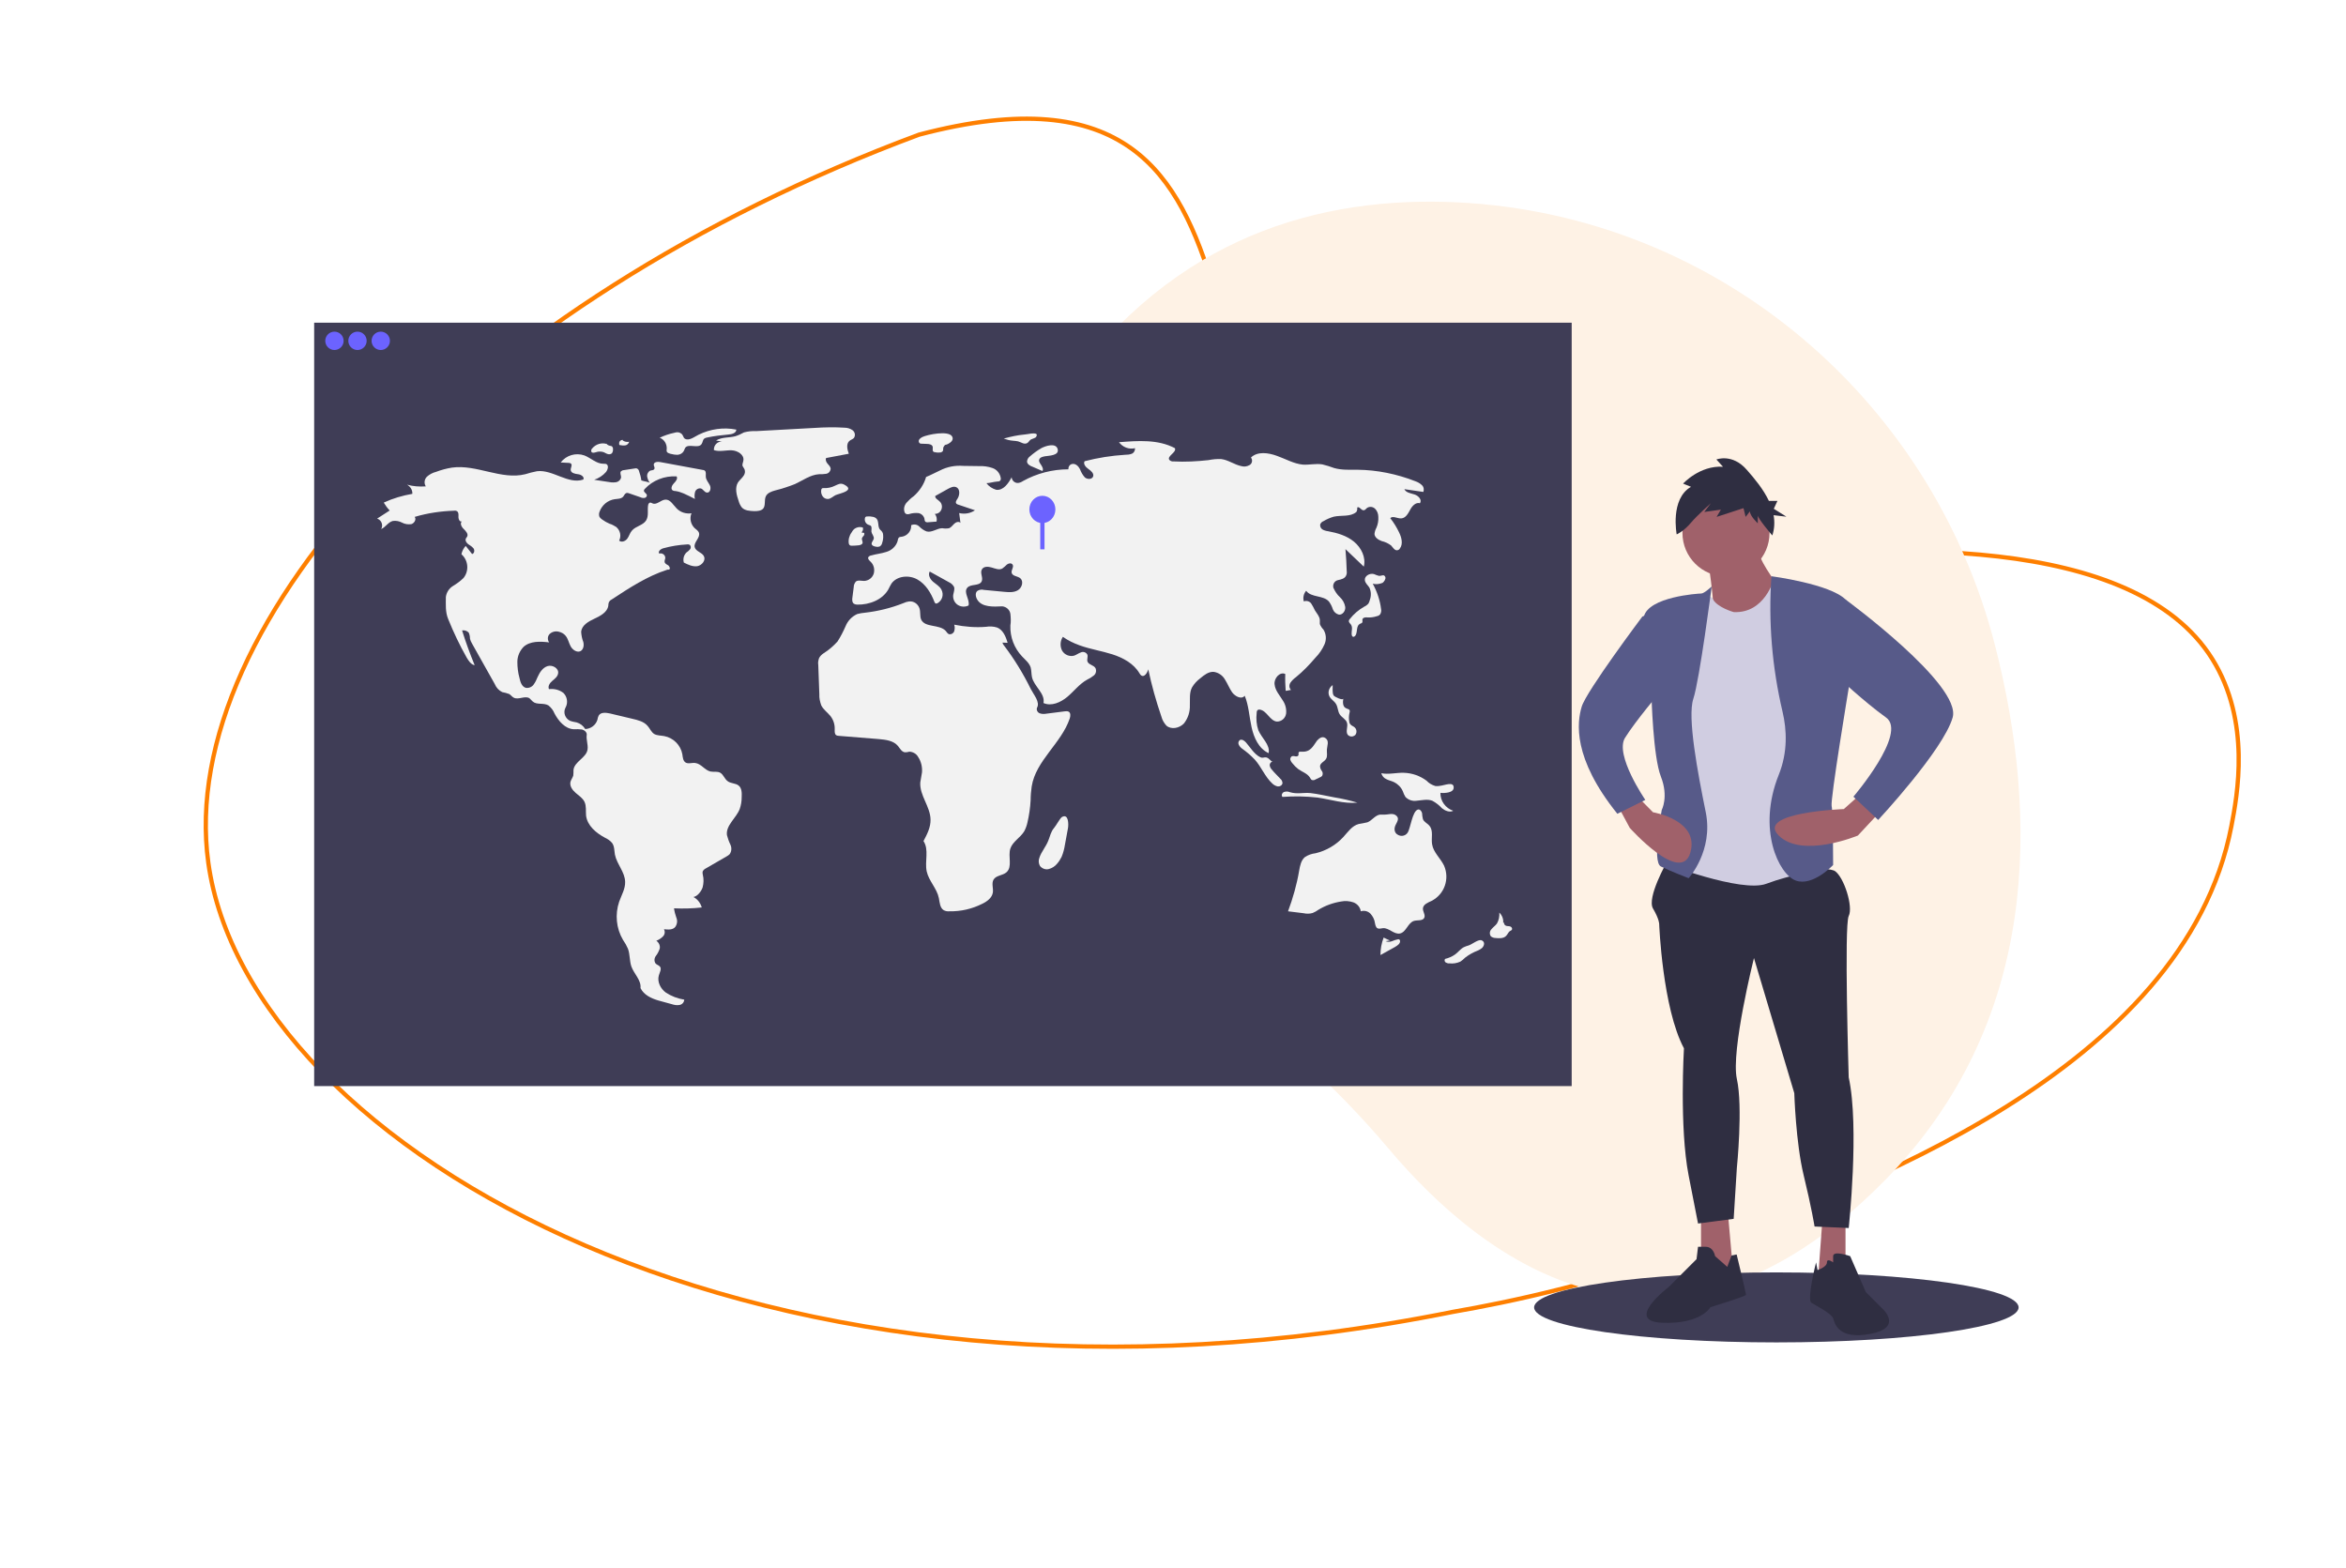 <?xml version="1.0" encoding="UTF-8"?> <!-- Generator: Adobe Illustrator 21.1.0, SVG Export Plug-In . SVG Version: 6.00 Build 0) --> <svg xmlns="http://www.w3.org/2000/svg" xmlns:xlink="http://www.w3.org/1999/xlink" x="0px" y="0px" viewBox="0 0 1099.2 734.9" style="enable-background:new 0 0 1099.2 734.9;" xml:space="preserve"> <style type="text/css"> .st0{fill:none;stroke:#FE7F00;stroke-width:2;stroke-miterlimit:10;} .st1{fill:#FEF2E5;} .st2{fill:#3F3D56;} .st3{fill:#6C63FF;} .st4{fill:#F2F2F2;} .st5{fill:#A0616A;} .st6{fill:#2F2E41;} .st7{fill:#D0CDE1;} .st8{fill:#575A89;} .st9{fill:#6C63FF;stroke:#6C63FF;stroke-width:2;stroke-miterlimit:10;} </style> <g id="Слой_2"> <path class="st0" d="M430.6,63.1c-210.5,78.2-348.5,228.6-333,341.1C115.9,536.9,356.3,680,680.7,614.7 c26.6-4.6,67.3-13.2,114.8-30.4c72.6-26.2,227.9-82.4,250-197.2c2.7-14.1,9.4-49-9-78.4c-36.4-58.2-152.6-55.1-235.4-43.7 c-55.9,7.7-77,32.4-146.4,10.8C531.1,237.3,624.1,12.1,430.6,63.1z"></path> </g> <g id="b0a37f3a-1907-4368-876c-1460423e9ec9"> <title>google_analytics</title> <path class="st1" d="M934.9,303C904.6,183.9,800,98,677.2,94.6c-64.9-1.8-133.2,19.7-183,95.1c-88.9,134.7,5.5,227.8,71.3,272 c31.8,21.4,60.4,47.2,85.1,76.5c44.4,52.7,129.9,118.3,231.8,15.6C956.2,479.3,955.1,382.3,934.9,303z"></path> <ellipse class="st2" cx="832.3" cy="612.6" rx="113.5" ry="16.4"></ellipse> <rect x="147.2" y="151.2" class="st2" width="589.2" height="357.7"></rect> <circle class="st3" cx="156.7" cy="159.7" r="4.3"></circle> <circle class="st3" cx="167.5" cy="159.7" r="4.3"></circle> <circle class="st3" cx="178.4" cy="159.7" r="4.3"></circle> <path class="st4" d="M300.5,225.1c-0.2-1.5-0.6-3-1.1-4.4c-0.1-0.5-0.5-1-1-1.2c-0.3-0.1-0.7-0.1-1,0l-5.2,0.8 c-0.4,0-0.8,0.2-1.2,0.5c-0.7,0.7,0,1.8,0,2.8c-0.1,1.1-1,2-2.1,2.3c-1.1,0.2-2.2,0.2-3.3,0l-7.2-1.1c2.1-0.7,4-1.9,5.5-3.6 c0.9-1.1,1.5-3.2,0.1-3.8c-0.4-0.1-0.8-0.1-1.3-0.1c-3.3,0-5.8-2.7-8.9-3.9c-4-1.4-8.5-0.1-11.1,3.3l3.8,0.2c0.4,0,0.7,0.1,1,0.3 c0.8,0.7-0.2,2-0.1,3.1c0.2,1.4,2,1.7,3.4,1.9c1.4,0.1,3.2,1.3,2.5,2.5c-7.1,2.4-14.3-4.8-21.7-3.9c-1.9,0.4-3.7,0.8-5.5,1.4 c-11.2,2.8-22.8-4.7-34.3-3.1c-2.6,0.4-5.1,1.1-7.5,2c-1.6,0.4-3.1,1.2-4.3,2.3c-1.2,1.2-1.4,3.1-0.5,4.5c-3,0.2-5.9,0-8.8-0.8 c1.6,0.9,2.6,2.5,2.5,4.3c-4.6,0.8-9.1,2.1-13.4,4.1c0.8,1.3,1.7,2.6,2.8,3.7l-5.9,3.8c1.8,0.6,2.7,2.5,2.2,4.2 c-0.1,0.2-0.2,0.5-0.3,0.7c2.1-0.9,3.3-3.3,5.5-3.8c1.5-0.2,3,0.1,4.3,0.8c1.3,0.7,2.8,0.9,4.3,0.7c1.4-0.4,2.5-2.2,1.6-3.4 c6-1.8,12.3-2.7,18.5-2.9c0.5-0.1,1,0,1.4,0.3c0.8,0.6,0.6,1.8,0.6,2.8s0.7,2.3,1.6,1.9c-1,0.9-0.2,2.6,0.9,3.6 c1,1,2.2,2.3,1.6,3.5c-0.2,0.3-0.4,0.6-0.6,0.9c-0.5,1,0.3,2.1,1.1,2.7c0.9,0.5,1.8,1.2,2.5,2c0.6,0.9,0.3,2.4-0.7,2.6l-3-3.8 c-1,1.1-1.7,2.4-2,3.9c3.2,2.8,3.7,7.7,1,11.1c-1.5,1.5-3.2,2.7-5,3.8c-1.8,1.1-3,3-3.3,5.1c0,3.6-0.3,7,1.1,10.4 c2.5,6.2,5.4,12.3,8.7,18.1c0.9,1.5,2,3.2,3.7,3.5c-2.2-5.4-4.2-10.8-5.9-16.3c1.2-0.2,2.3,0.2,3.1,1c0.4,0.9,0.6,1.8,0.6,2.8 c0.2,0.9,0.6,1.8,1.1,2.6l10.5,18.7c0.7,1.7,1.9,3,3.5,3.8c1.1,0.2,2.2,0.5,3.3,0.9c0.8,0.5,1.3,1.3,2.1,1.7 c2.2,1.2,5.3-1.1,7.4,0.3c0.5,0.5,1,1,1.5,1.5c1.9,1.7,5,0.5,7.3,1.8c1.3,1,2.3,2.3,2.9,3.8c1.9,3.6,5,7.2,9,7.4 c1.3-0.1,2.6,0,3.8,0.1c1.3,0.3,2.5,1.4,2.3,2.6c-0.3,2.2,0.7,4.5,0.4,6.7c-0.5,4-6.2,5.7-6.6,9.7c0,0.9,0,1.8-0.1,2.6 c-0.3,1-1,1.9-1.3,2.9c-0.5,2,0.9,3.9,2.4,5.2c1.5,1.3,3.4,2.5,4.2,4.3c0.9,2,0.5,4.2,0.7,6.4c0.6,4.7,4.7,8.1,8.8,10.3 c1.3,0.6,2.5,1.4,3.4,2.5c1.1,1.5,1,3.6,1.3,5.4c0.9,4.5,4.7,8.2,4.8,12.8c0.1,3.3-1.7,6.2-2.8,9.3c-2,5.9-1.4,12.5,1.8,17.9 c0.9,1.3,1.7,2.7,2.3,4.1c1,2.6,0.7,5.6,1.6,8.3c1.2,3.5,4.7,6.4,4.3,10.2c1.6,3.2,5,4.8,8.4,5.8l6.2,1.7c1.2,0.4,2.4,0.6,3.6,0.4 c1.3-0.2,2.2-1.2,2.3-2.5c-3.1-0.5-6-1.6-8.6-3.3c-2.5-1.8-4.2-5.1-3.3-8.1c0.4-1.4,1.4-3,0.5-4.1c-0.5-0.6-1.4-0.8-2-1.4 c-0.8-1.1-0.7-2.5,0.1-3.6c0.8-1,1.4-2.2,1.8-3.4c0.3-1.4-0.4-2.9-1.6-3.7c1.1-0.4,2.2-1.1,3.1-2c0.9-0.9,1.1-2.2,0.5-3.4 c1.9,0.2,4.1,0.4,5.3-1.1c0.9-1.3,1.1-2.9,0.5-4.3c-0.5-1.4-0.9-2.9-1.1-4.4c4.3,0.2,8.7,0.1,13-0.4c-0.6-2.1-2-3.9-3.9-4.9 c1.9-0.3,3.7-2.7,4.3-4.5c0.5-1.9,0.6-3.9,0.1-5.9c-0.1-0.5-0.2-1-0.1-1.5c0.3-0.7,0.9-1.2,1.5-1.5l9.7-5.6 c0.6-0.3,1.1-0.7,1.5-1.1c0.9-1.3,1-3,0.3-4.5c-0.7-1.4-1.2-2.9-1.6-4.4c-0.6-4.6,4.4-8,6-12.3c0.6-1.7,0.9-3.6,0.9-5.4 c0.1-2,0.1-4.3-1.4-5.5c-1.4-1.2-3.7-0.9-5.2-2.1c-1.4-1-1.9-3-3.4-3.9c-1.4-0.8-3.1-0.3-4.6-0.6c-2.7-0.6-4.4-3.7-7.2-4 c-1.6-0.2-3.3,0.6-4.6-0.3c-1.1-0.8-1.2-2.4-1.4-3.8c-0.8-4.3-4.2-7.7-8.5-8.5c-1.6-0.3-3.3-0.2-4.7-1c-1.4-0.9-2-2.6-3.1-3.8 c-1.7-2-4.5-2.7-7.1-3.3l-10.5-2.5c-1.9-0.4-4.3-0.7-5.3,1c-0.3,0.6-0.5,1.3-0.6,2c-0.8,2.5-3.1,4.2-5.7,4.3 c-0.9-1.5-2.3-2.6-4-3.1c-1.1-0.2-2.2-0.4-3.2-0.8c-2.2-1.1-3.2-3.8-2.1-6c0-0.1,0.1-0.2,0.1-0.2c1.2-2.2,0.8-5-1-6.8 c-1.9-1.5-4.4-2.1-6.8-1.8c-0.6-1.4,0.4-2.9,1.6-3.9s2.5-2,2.7-3.5c0.4-2.3-2.6-4.1-4.9-3.4c-2.3,0.7-3.7,2.9-4.7,5.1 c-0.5,1.3-1.1,2.5-1.9,3.6c-0.8,1.1-2.2,1.7-3.6,1.5c-1.9-0.5-2.6-2.7-3-4.6c-0.7-2.5-1-5.1-1-7.6c0-2.6,1.1-5.1,2.9-7 c3.1-2.8,7.8-2.6,12-2.1c-0.9-1.2-0.8-3,0.3-4c1.1-1,2.7-1.4,4.2-1c1.3,0.3,2.4,0.9,3.2,1.9c1.2,1.4,1.5,3.4,2.4,5s2.9,3,4.6,2.2 c1.4-0.8,1.7-2.7,1.3-4.3c-0.6-1.5-0.9-3.1-1-4.7c0.2-3.1,3.4-4.9,6.2-6.2c2.8-1.3,6-3,6.5-6c0-0.6,0.1-1.2,0.3-1.8 c0.3-0.5,0.7-0.9,1.3-1.2c8.2-5.4,16.6-10.9,25.9-13.9c0.5-0.2,0.5,0,1-0.1c0.7-0.4,0.2-1.5-0.4-2c-0.7-0.4-1.6-0.8-1.7-1.6 c-0.1-0.6,0.2-1.1,0.3-1.7c0.1-1.2-0.8-2.2-2-2.3c-0.3,0-0.6,0-0.8,0.1c-0.8-1,0.7-2.2,1.9-2.5c3.6-1,7.3-1.6,11.1-1.8 c0.4-0.1,0.9,0,1.3,0.2c0.6,0.6,0.6,1.5,0.1,2.1c-0.5,0.6-1.1,1.1-1.7,1.5c-1.2,1.2-1.7,3-1.2,4.7c2,1,4.1,2,6.3,1.7 c2.2-0.4,4.1-2.8,3.1-4.7c-0.9-1.8-3.8-2.2-4.3-4.2c-0.6-2.3,2.7-4.4,2-6.7c-0.3-1-1.3-1.6-2.1-2.3c-1.8-1.8-2.4-4.6-1.4-6.9 c-2.5,0.4-5.1-0.4-6.9-2.2c-1.7-1.7-3-4.3-5.3-4.2c-2.2,0.1-4,2.6-6,1.8c-0.5-0.2-1-0.6-1.5-0.3c-0.3,0.2-0.5,0.5-0.6,0.9 c-0.5,2.5,0.4,5.2-1,7.4c-1.5,2.3-4.8,2.6-6.6,4.7c-1,1.1-1.3,2.6-2.2,3.8c-0.9,1.2-2.7,1.9-3.8,0.9c1.1-2.2,0.5-4.8-1.4-6.4 c-1-0.6-2-1.2-3.1-1.5c-1.2-0.5-2.4-1.2-3.5-2c-0.5-0.3-1-0.8-1.3-1.4c-0.2-0.7-0.2-1.5,0.1-2.2c1.1-3.1,3.8-5.4,7.1-5.9 c1.4-0.2,3-0.1,4-1.2c0.5-0.6,0.7-1.4,1.5-1.7c0.5-0.1,0.9,0,1.4,0.2l5.2,1.8c0.6,0.3,1.2,0.4,1.9,0.3c0.7-0.1,1.1-0.7,1.1-1.3 c-0.2-0.9-1.5-1.3-1.4-2.2c0.1-0.3,0.2-0.5,0.4-0.7c3.8-4.1,9.3-6.2,14.9-5.9c0.7,1.1-0.4,2.4-1.3,3.3c-0.9,0.9-1.6,2.6-0.5,3.3 c0.4,0.2,0.9,0.3,1.4,0.3c1.3,0.2,2.5,0.6,3.7,1.1c1.8,0.8,3.6,1.7,5.3,2.6c-0.3-1.1-0.2-2.3,0.1-3.4c0.4-1.1,1.6-1.8,2.8-1.5 c1,0.4,1.6,1.8,2.7,1.9c1.5,0.2,2.1-2,1.4-3.4s-1.8-2.5-1.9-4c-0.1-1,0.3-2.2-0.5-2.9c-0.3-0.2-0.6-0.3-0.9-0.3l-20-3.7 c-1.2-0.2-2.9-0.1-3,1.2c0,0.7,0.6,1.3,0.3,2c-0.3,0.7-1.2,0.6-1.9,0.8c-1,0.5-1.6,1.6-1.5,2.7c0.2,1.1,0.6,2.2,1.3,3.1 C303.8,225.7,301.8,225.6,300.5,225.1z"></path> <path class="st4" d="M284.5,208.1c-2.6-0.9-5.4,0-7.1,2.1c-0.4,0.4-0.5,1-0.3,1.5c0.4,0.7,1.4,0.4,2.1,0.2c1.1-0.4,2.3-0.4,3.4-0.1 c0.7,0.2,1.3,0.7,2,0.9c0.7,0.3,1.5,0.2,2.1-0.3c0.4-0.6,0.6-1.3,0.5-1.9c0.1-0.5-0.1-0.9-0.4-1.3c-0.3-0.2-0.6-0.3-0.9-0.3 c-0.7-0.1-1.4-0.5-1.9-1.1"></path> <path class="st4" d="M291.8,206.1c-0.9,0-1.7,0.6-1.7,1.6c0,0.3,0,0.5,0.1,0.8c0.9,0.2,1.8,0.3,2.7,0.2c0.9-0.1,1.6-0.8,1.9-1.7 c-1,0.2-2.1,0-3-0.6"></path> <path class="st4" d="M315.9,202.8c-2.4,0.5-4.7,1.3-6.8,2.3c2.1,0.8,3.4,2.9,3.3,5.2c-0.1,0.4-0.1,0.9,0,1.3c0.3,0.6,1,0.8,1.6,1 c1.1,0.3,2.3,0.5,3.5,0.5c1.2-0.1,2.3-0.7,2.9-1.8c0.2-0.5,0.4-1,0.6-1.4c1.5-2.3,6.1,0.5,7.7-1.8c0.6-0.8,0.5-2,1.3-2.6 c0.4-0.3,0.8-0.4,1.3-0.5c3.3-0.7,6.6-1.1,10-1.4c1.6-0.1,3.7-0.7,3.7-2.3c-6-1.2-12.2-0.3-17.7,2.4c-2,1-4.6,3.1-6.5,1.8 c-0.7-0.5-0.7-1.8-1.7-2.4C318.2,202.4,317.1,202.4,315.9,202.8z"></path> <path class="st4" d="M335.5,206.4l2.8,0.5c-2-0.1-3.7,1.5-3.8,3.5c0,0.2,0,0.3,0,0.5c2.6,0.9,5.5,0,8.3,0.1c2.8,0.1,6,2.1,5.5,4.8 c-0.1,0.8-0.6,1.7-0.4,2.5c0.3,0.5,0.6,1,0.9,1.5c0.5,1.2,0.2,2.5-0.6,3.4c-0.7,1-1.7,1.8-2.4,2.8c-1.6,2.6-0.7,5.9,0.3,8.8 c0.3,1.1,0.8,2.1,1.5,3c1.4,1.5,3.7,1.6,5.8,1.7c1.5,0,3.2-0.1,4.2-1.2c1.2-1.5,0.4-3.9,1.2-5.7c0.7-1.6,2.6-2.3,4.4-2.8 c3.2-0.8,6.3-1.8,9.3-3c3.7-1.7,7.1-4.3,11.2-4.6c1.1,0,2.3,0,3.4-0.2c1.2-0.2,2-1.2,2.1-2.4c-0.1-1-0.9-1.7-1.5-2.4 c-0.6-0.7-1.1-1.9-0.6-2.6l10.6-2c-0.8-2.1-1.3-4.8,0.4-6.1c0.6-0.5,1.5-0.7,2-1.3c0.8-1.2,0.5-2.7-0.6-3.6 c-1.1-0.8-2.5-1.2-3.8-1.2c-4.7-0.3-9.4-0.2-14,0.1l-27.4,1.5c-1.9-0.1-3.8,0.1-5.7,0.6c-1.3,0.7-2.7,1.4-4.1,1.8 C341.6,205.2,338.3,204.7,335.5,206.4z"></path> <path class="st4" d="M385.9,228.7c-0.3,0-0.6,0-0.8,0.2c-0.2,0.2-0.3,0.4-0.3,0.6c-0.2,1,0,2.1,0.6,3c0.6,0.9,1.6,1.4,2.7,1.3 c1.3-0.2,2.2-1.2,3.4-1.8c1.8-0.8,9.4-2.1,4.1-4.9c-1.8-1-3-0.1-4.4,0.5C389.6,228.4,387.8,228.8,385.9,228.7z"></path> <path class="st4" d="M432.1,204.8c-0.6,0.3-1.1,0.7-1.5,1.3c-0.3,0.6-0.1,1.4,0.5,1.7c0.2,0.1,0.5,0.1,0.7,0.1l2.5,0.1 c1.1,0,2.4,0.3,2.7,1.3c0.2,0.8-0.3,1.7,0.3,2.3c0.2,0.2,0.5,0.3,0.9,0.3c0.8,0.2,1.7,0.2,2.5,0.1c1.8-0.5,0.9-1.6,1.4-2.6 c0.9-1.5,0.7-0.6,2.3-1.5c1.1-0.6,2.6-1.8,1.7-3.4C444.4,201.6,434.6,203.6,432.1,204.8z"></path> <path class="st4" d="M481.5,203.4l-1.5,0.2c-3.3,0.3-6.5,1-9.7,1.9c1.4,0.5,2.8,0.9,4.3,1c0.8,0,1.6,0.2,2.4,0.3 c1.4,0.4,2.8,1.5,4.1,0.9c0.8-0.3,1.1-1.2,1.8-1.7c0.5-0.3,2.3-0.8,2.5-1.2C487.1,202.3,482.8,203.2,481.5,203.4z"></path> <path class="st4" d="M487.9,210c-1.9,1.1-3.7,2.4-5.4,3.9c-0.8,0.6-1.2,1.4-1.3,2.4c0.1,1.2,1.4,2,2.6,2.4l4.6,2 c0.6-0.8,0-1.9-0.5-2.7s-1.3-1.7-1-2.6c0.3-1.1,1.6-1.4,2.7-1.6c1.8-0.3,6.6-0.3,6-3.2C494.9,207.2,489.7,209,487.9,210z"></path> <path class="st4" d="M487,401.9c-0.5,1.3-0.4,2.7,0.3,3.9c1,1.2,2.6,1.8,4.1,1.4c1.5-0.4,2.8-1.2,3.8-2.4c0.9-1,1.6-2.1,2.2-3.3 c0.8-1.9,1.3-3.9,1.6-5.9l1.4-7.6c0.3-1.7,0.3-6.9-2.8-5.2c-0.9,0.5-2.8,4.1-3.7,5.1c-1.6,1.9-1.8,3.7-2.7,5.9 C490.1,396.7,487.9,399.1,487,401.9z"></path> <path class="st4" d="M651.3,440.7c-1-0.4-2-0.9-3-1.4c-1,2.6-1.5,5.4-1.5,8.2l7-3.9c1-0.6,2.2-1.4,2.2-2.6c0-0.3-0.1-0.6-0.4-0.8 c-0.2-0.1-0.3-0.1-0.5-0.1c-1,0.2-2,0.5-2.9,0.9c-1,0.4-2.1,0.4-3,0"></path> <path class="st4" d="M688.1,443c-0.8,0.2-1.5,0.5-2.2,0.8c-1.6,0.8-2.7,2.4-4.1,3.4c-1.4,1-3,1.7-4.7,2.1c-0.4,0.5-0.3,1.2,0.2,1.6 c0,0,0.1,0.1,0.1,0.1c0.6,0.3,1.2,0.5,1.8,0.4c1.7,0.2,3.4-0.1,5-0.8c0.8-0.5,1.6-1.2,2.3-1.9c1.8-1.4,3.8-2.5,5.9-3.3 c0.7-0.3,1.4-0.7,2-1.2c1.3-1.3,1.4-3.2-0.5-3.7C692.3,440.3,689.5,442.6,688.1,443z"></path> <path class="st4" d="M704.3,432.4c0.2-1.8-0.5-3.5-1.8-4.8c0.1,1.8-0.2,3.5-1.1,5.1c-0.7,1-1.8,1.7-2.6,2.7c-0.9,0.9-1,2.4-0.2,3.4 c0.6,0.4,1.3,0.7,2,0.7c1.8,0.2,3.9,0.3,5.1-1c0.7-0.7,1-1.8,1.9-2.3c0.3-0.1,0.6-0.3,0.8-0.6c0.3-0.6-0.2-1.3-0.8-1.5 c-0.6-0.2-1.3-0.1-1.9-0.3c-0.6-0.2-1.2-0.9-0.9-1.5"></path> <path class="st4" d="M675.4,368.1c-0.9,0.2-1.9,0.3-2.9,0.2c-1.6-0.5-3-1.3-4.1-2.5c-3.1-2.3-6.8-3.6-10.7-3.7 c-3.5-0.1-7.1,0.9-10.5,0.2c0.3,1.2,1.2,2.3,2.4,2.8c1.1,0.6,2.4,0.8,3.6,1.4c1.8,0.9,3.3,2.4,4.1,4.3c0.3,0.9,0.7,1.8,1.2,2.6 c1.3,1.4,3.3,2.1,5.2,1.8c2.5-0.2,5.1-0.9,7.4,0c1.7,0.9,3.2,2.1,4.5,3.5c1.5,1.2,3.6,2.1,5.3,1.2c-3.6-1.2-6.1-4.6-6-8.4 c1.7,0.2,6.5,0.1,6.2-2.7C681,366.2,676.9,367.9,675.4,368.1z"></path> <path class="st4" d="M653.5,387.7c0.3-1.6,1.9-3.1,1.4-4.6c-0.5-1.1-1.6-1.7-2.8-1.7c-1.1,0-2.3,0.3-3.4,0.3c-0.7,0-1.5,0-2.2,0 c-2.3,0.4-3.7,2.8-5.8,3.6c-1.4,0.3-2.7,0.6-4.1,0.8c-3.1,0.8-5,3.7-7.2,6.1c-3.5,3.8-8,6.4-13,7.6c-1.8,0.2-3.5,0.8-5,1.8 c-1.8,1.5-2.3,4.1-2.7,6.4c-1.1,6.5-2.9,12.8-5.2,19l7.3,0.9c1.4,0.3,2.8,0.3,4.2-0.1c1-0.4,1.9-0.9,2.7-1.5 c3.3-2,6.9-3.3,10.7-3.9c1.9-0.4,3.9-0.2,5.7,0.4c1.9,0.7,3.2,2.3,3.5,4.2c1.6-0.5,3.3-0.1,4.5,1.1c1.1,1.2,1.9,2.7,2.1,4.3 c0.2,1,0.4,2.2,1.3,2.6c0.8,0.3,1.6,0,2.5-0.1c2.8-0.2,5.1,3,7.9,2.5c3-0.6,3.7-5,6.6-5.9c1.7-0.5,4,0.1,4.8-1.4 c0.7-1.4-0.7-2.9-0.6-4.5c0.2-1.9,2.4-2.7,4.1-3.5c6-3.1,8.5-10.3,5.8-16.5c-1.7-3.5-5-6.2-5.6-10c-0.5-2.9,0.7-6.3-1.2-8.6 c-0.9-1.2-2.6-1.8-3.1-3.2c-0.2-0.9-0.4-1.9-0.4-2.8c-0.2-0.9-1-1.9-1.9-1.7c-2.7,0.7-3.5,8.9-4.9,10.9c-1,1.5-3.1,1.9-4.6,0.9 C653.7,390.5,653.2,389.1,653.5,387.7z"></path> <path class="st4" d="M604.4,371.2c-0.9-0.4-1.9-0.4-2.8-0.1c-0.9,0.4-1.4,1.6-0.7,2.3c5.5-0.4,10.9-0.3,16.4,0.3 c6.2,0.9,12.4,3,18.7,2.4c-3.6-1.1-7.2-1.9-10.9-2.5l-6.1-1.2c-1.6-0.3-3.3-0.6-5-0.8C610.5,371.3,607.8,372.2,604.4,371.2z"></path> <path class="st4" d="M609.8,352.2c-0.5,0-1-0.1-1.3,0.3c-0.2,0.4,0,0.9-0.1,1.3c-0.2,0.6-0.9,0.7-1.5,0.6c-0.6-0.2-1.2-0.2-1.7,0 c-0.5,0.4-0.8,1.1-0.6,1.7c0.2,0.6,0.6,1.2,1,1.6c0.8,1,1.7,1.9,2.6,2.6c1.9,1.4,4.4,2.1,5.6,4.1c0.2,0.4,0.4,0.7,0.7,1 c0.6,0.3,1.4,0.2,1.9-0.2l2.1-1c0.4-0.1,0.7-0.4,1-0.7c0.4-0.8,0.3-1.7-0.2-2.3c-0.5-0.7-0.8-1.4-0.8-2.3c0.2-1.5,2-2,2.8-3.3 c0.8-1.3,0.3-2.9,0.4-4.4c0.1-1.7,1.2-4-0.6-5.3c-1.5-1.1-2.9-0.1-4,1.1C615.1,349.8,614,352.5,609.8,352.2z"></path> <path class="st4" d="M622.9,326.3c0.7,1.4,2.3,2.2,3.1,3.6c0.9,1.5,0.8,3.4,1.7,4.8c1,1.5,2.9,2.3,3.4,3.9c0.6,1.8-0.7,4,0.3,5.6 c0.8,1,2.3,1.2,3.3,0.4c0.1,0,0.1-0.1,0.2-0.1c0.9-1,0.9-2.6-0.1-3.6c-0.6-0.6-1.5-0.8-2.1-1.5c-0.3-0.4-0.5-0.8-0.5-1.3 c-0.3-1.4-0.2-2.8,0.1-4.1c0.1-0.3,0.2-0.7,0.1-1.1c-0.2-0.7-1.2-0.7-1.8-1.1c-1.5-0.7-1.5-2.8-1.2-4.5c-0.2,1.1-4.1-0.8-4.5-1.4 c-0.8-1.2-0.4-3.6-0.5-4.9C622.6,322.3,622,324.5,622.9,326.3z"></path> <path class="st4" d="M583.8,347.9c-0.7-0.8-1.8-1.6-2.8-1.2c-0.7,0.5-1,1.4-0.6,2.2c0.3,0.7,0.9,1.4,1.6,1.9 c2.1,1.5,4.1,3.2,5.9,5.1c3.1,3.4,4.8,8.1,8.2,11.2c0.7,0.7,1.6,1.2,2.6,1.4c1,0.1,2-0.5,2.2-1.5c0-0.8-0.4-1.6-1-2.1 c-1.3-1.4-2.8-2.8-4-4.3c-0.6-0.6-0.9-1.3-1-2.1c0-0.8,0.7-1.7,1.5-1.5c-1-0.2-1.7-1.8-3.1-2.1c-1.2-0.2-1.5,0.5-2.8-0.1 C587.7,353.5,585.6,349.9,583.8,347.9z"></path> <path class="st4" d="M646,269.8c-0.8-0.2-1.5-0.5-2.2-0.8c-2-0.6-4.6,0.9-4.3,2.9c0.2,1.4,1.4,2.3,2.1,3.4c0.9,1.9,0.9,4,0.2,5.9 c-0.1,0.6-0.4,1.2-0.7,1.7c-0.5,0.5-1.1,1-1.8,1.3c-2.7,1.5-5,3.5-6.9,5.9c-0.2,0.2-0.4,0.5-0.4,0.8c-0.1,0.7,0.6,1.2,1,1.8 c0.9,1.3,0.2,3,0.3,4.5c0,0.4,0.2,0.9,0.5,1.1c0.5,0.3,1.1-0.2,1.4-0.7c0.9-1.7,0.2-4.4,2-5.3c0.3-0.2,0.7-0.2,1-0.5 c0.4-0.5,0-1.2,0.2-1.7c0.3-0.8,1.4-0.9,2.3-0.8c1.5,0.1,3-0.1,4.5-0.6c0.6-0.1,1.1-0.4,1.5-0.9c0.4-0.7,0.6-1.6,0.4-2.4 c-0.5-4.2-1.9-8.2-3.9-11.9c1.5,0.4,3.1,0.2,4.6-0.4c0.7-0.5,1.6-1.8,1.3-2.7C648.4,268.8,647.4,270,646,269.8z"></path> <path class="st4" d="M447.1,292.7c0.3,1,0.3,2,0,3c-0.3,1-1.3,1.6-2.3,1.5c-0.8-0.2-1.2-1-1.7-1.6c-3-3.2-9.7-1.4-11.5-5.3 c-0.7-1.6-0.2-3.6-0.8-5.3c-0.7-2-2.6-3.4-4.8-3.2c-0.9,0.1-1.9,0.4-2.7,0.8c-5.8,2.3-11.9,3.8-18.1,4.5c-1.2,0.1-2.3,0.3-3.5,0.6 c-2.5,1.1-4.5,3.2-5.5,5.7c-1.1,2.5-2.3,4.9-3.8,7.2c-1.9,2.1-4.1,4-6.5,5.5c-0.9,0.6-1.6,1.3-2.1,2.2c-0.4,1.1-0.6,2.2-0.4,3.3 l0.5,13.7c-0.1,1.8,0.3,3.5,0.9,5.2c1,2,2.9,3.3,4.3,5c1.4,1.8,2.1,4,2,6.3c0,0.9-0.1,2,0.6,2.6c0.4,0.3,0.9,0.4,1.4,0.4l18.6,1.5 c3.3,0.3,6.9,0.7,9,3.2c1,1.2,1.8,2.9,3.4,3c0.7,0,1.3-0.1,2-0.3c1.7,0.1,3.3,1,4.1,2.5c1.4,2.1,2,4.7,1.8,7.2 c-0.2,1.6-0.6,3.1-0.8,4.7c-0.4,6.1,4.7,11.3,4.8,17.4c0.1,3.6-1.6,6.9-3.3,10.1c2.7,4.1,0.5,9.4,1.5,14.2c1,4.5,4.8,8,5.7,12.5 c0.4,2.1,0.5,4.6,2.3,5.7c0.8,0.4,1.7,0.6,2.6,0.5c5.4,0.1,10.6-1.1,15.4-3.5c2.3-1.1,4.6-2.8,5-5.3c0.3-2-0.7-4.2,0.3-6 c1.2-2.1,4.3-1.9,6.1-3.5c2.9-2.6,0.6-7.4,1.8-11.1c1.1-3.3,4.7-5.1,6.5-8.1c0.7-1.3,1.2-2.7,1.5-4.1c0.8-3.4,1.3-6.9,1.5-10.5 c0-2.1,0.2-4.3,0.5-6.4c1.9-12.1,13.9-20.2,17.8-31.8c0.4-1.1,0.5-2.6-0.4-3.2c-0.6-0.3-1.2-0.3-1.9-0.2l-8.6,1.1 c-1.1,0.2-2.1,0.2-3.2-0.2c-1-0.4-1.6-1.6-1.2-2.6c1.5-2.6-1.5-6-2.9-8.7c-3.6-7.3-7.8-14.2-12.7-20.6c-0.3-0.3-0.5-0.8-0.6-1.2 l2.4,0.1c-0.8-2.9-2.2-6.2-5-7.2c-1.7-0.5-3.4-0.6-5.1-0.3C457.1,294.1,452.1,293.7,447.1,292.7z"></path> <path class="st4" d="M462.2,226.4c1.1,1.5,2.8,2.6,4.6,3.1c3.3,0.4,5.7-3,7.2-5.9c0.1,1.6,1.5,2.8,3,2.7c0.8-0.1,1.6-0.4,2.3-0.9 c6.5-3.6,13.8-5.5,21.3-5.5c-0.1-1.2,0.6-2.3,1.8-2.5c1.5-0.3,2.9,1,3.6,2.4c0.5,1.4,1.3,2.8,2.3,3.9c1.2,1,3.4,1,3.9-0.5 c0.4-1.4-1-2.6-2.3-3.5c-1.2-0.8-2.5-2.4-1.7-3.6c6.2-1.6,12.5-2.6,18.9-3c1.1,0,2.2-0.1,3.2-0.5c1-0.4,1.6-1.5,1.5-2.6 c-2.9,0.7-5.8-0.5-7.5-2.8c8.9-0.7,18.3-1.4,26.2,2.8c0.9,2-3.9,3.7-2.6,5.5c0.5,0.5,1.2,0.8,1.9,0.7c5.5,0.3,10.9,0,16.4-0.6 c2-0.4,4-0.6,6-0.5c3.3,0.4,6.1,2.6,9.4,3.3c1.3,0.4,2.7,0.2,3.9-0.5c1.2-0.7,1.5-2.3,0.7-3.4c0,0,0-0.1-0.1-0.1 c3.1-3,8.1-2.3,12.2-0.8c4,1.4,7.9,3.7,12.1,4.1c3.1,0.2,6.2-0.6,9.2-0.1c1.9,0.5,3.7,1,5.5,1.7c3.5,1,7.2,0.8,10.9,0.8 c9.3,0.1,18.5,2,27.2,5.4c1.1,0.4,2.2,1,3,1.8c0.9,0.8,1.1,2.1,0.7,3.2l-8.9-1.3c0.8,1.7,3,1.9,4.8,2.5c1.8,0.6,3.6,2.5,2.5,4.1 c-1.9-0.6-3.7,1.3-4.6,3.1c-1,1.8-2.1,3.9-4.2,4c-1.8,0.1-4-1.4-5.1-0.1c1.6,2,3,4.3,4.1,6.6c1.2,2.4,2,5.5,0.4,7.6 c-0.2,0.4-0.6,0.7-1.1,0.8c-1.3,0.3-2.1-1.2-3-2.2c-1.3-1-2.8-1.7-4.5-2.1c-1.6-0.6-3.2-1.7-3.3-3.3c0.1-1,0.4-2,0.9-2.9 c0.7-1.6,1-3.3,0.9-5.1c0-1.4-0.5-2.8-1.5-3.8c-1-1-2.6-1.2-3.8-0.4c-0.5,0.4-0.9,1.1-1.6,1.1c-1.2,0-2-2-3-1.3 c0.1,0.7,0,1.5-0.4,2.1c-2.8,2.4-7,1.4-10.6,2.2c-1.7,0.5-3.3,1.2-4.8,2.1c-0.6,0.2-1,0.6-1.4,1.2c-0.4,0.9,0,2,0.8,2.6 c0.8,0.5,1.8,0.8,2.7,0.9c4.4,0.8,8.8,2.1,12.2,4.9c3.4,2.8,5.7,7.4,4.6,11.7l-8.6-8.2c0.3,3.4,0.5,6.9,0.6,10.4 c0.1,0.7,0,1.4-0.3,2c-0.6,1.4-2.3,1.8-3.7,2.1c-1.6,0.3-2.6,1.8-2.3,3.4c0,0.1,0,0.2,0.1,0.3c0.7,1.6,1.7,3.1,3,4.3 c1.3,1.2,2.2,2.8,2.5,4.6c0.2,1.8-1.2,3.7-2.9,3.6c-1.3-0.3-2.4-1.2-2.9-2.5c-0.4-1.3-1-2.5-1.8-3.6c-2.6-3.1-8.4-1.8-10.7-5.1 c-1.2,1.4-1.6,3.2-1.1,5c1.2-0.5,2.6-0.1,3.4,0.9c0.7,1.1,1.3,2.2,1.8,3.3c0.9,1.5,2.2,2.8,2.3,4.5c0,0.6,0,1.3,0,1.9 c0.4,1,1,1.9,1.7,2.6c1.3,2.1,1.5,4.8,0.4,7.1c-1,2.2-2.4,4.3-4.2,6.1c-2.8,3.3-5.8,6.4-9.1,9.1c-1,0.7-1.9,1.6-2.6,2.6 c-0.7,1.1-0.6,2.5,0.3,3.4c-0.7,0-1.8,0.4-2.5,0.4c-0.2-2.6-0.3-5.3-0.2-7.9c-2.6-1.2-5.4,2.1-5,4.9c0.3,2.9,2.4,5.1,3.9,7.6 c1.2,1.8,1.7,3.9,1.5,6c-0.3,2.2-2.1,3.8-4.3,3.8c-3.3-0.3-4.7-5.1-8-5.6c-0.3-0.1-0.6,0-0.9,0.1c-0.5,0.3-0.6,0.9-0.6,1.5 c-0.3,2.7-0.1,5.5,0.8,8.1c1.6,3.7,5.6,6.8,4.8,10.7c-4.6-2.1-6.9-7.2-8-12.2s-1.3-10.1-3.2-14.7c-1.5,1.9-4.5,0.3-5.9-1.6 c-1.3-1.9-2.1-4-3.3-5.9c-1.1-2-3.1-3.4-5.4-3.7c-2.4-0.1-4.4,1.5-6.2,3c-1.6,1.2-2.9,2.6-3.9,4.3c-1.3,2.5-0.9,5.5-1,8.4 c0.1,3.1-0.9,6.1-2.8,8.5c-2.1,2.2-5.9,3-8.2,1c-1.1-1.2-1.9-2.6-2.3-4.1c-2.5-7.3-4.6-14.7-6.2-22.3c-0.4,1.7-1.9,3.9-3.3,2.9 c-0.3-0.3-0.6-0.6-0.8-1c-2.7-4.6-7.7-7.3-12.7-8.9c-5-1.6-10.3-2.4-15.3-4.2c-2.8-1-5.5-2.3-7.9-4c-1.3,1.9-1.4,4.4-0.4,6.4 c1.1,2,3.5,3,5.7,2.4c1.1-0.4,2-1.1,3.1-1.5c1.1-0.5,2.4-0.1,3,0.9c0.5,1-0.2,2.2,0.1,3.3c0.5,1.6,3,1.7,3.8,3.2 c0.5,1.2,0.2,2.6-0.8,3.4c-1,0.8-2.1,1.5-3.2,2c-3.6,2-6.1,5.4-9.2,8c-3.1,2.6-7.5,4.6-11.2,2.9c0.9-4.5-4.5-7.8-5.4-12.2 c-0.3-1.5-0.2-3-0.6-4.5c-0.7-2.1-2.5-3.5-4-5.1c-3.7-3.9-5.7-9.1-5.5-14.5c0.3-1.8,0.2-3.7,0-5.5c-0.3-1.9-1.9-3.3-3.8-3.5 c-4.2,0.2-9.5,0.5-11.7-3.1c-0.8-1.3-1.1-3.2,0-4.1c0.9-0.6,2-0.8,3.1-0.5l9.5,0.9c2.2,0.2,4.6,0.4,6.5-0.8s2.7-4.2,1-5.6 c-1.3-1-3.6-0.9-4-2.5c-0.3-1.3,1.2-2.8,0.4-3.9c-0.6-0.8-1.8-0.6-2.6,0c-0.7,0.7-1.4,1.3-2.2,1.9c-1.5,0.8-3.3,0-5-0.5 s-3.8-0.6-4.6,1c-0.9,1.7,0.8,3.9-0.1,5.6c-1.2,2.2-5.1,1-6.7,2.9c-1.9,2.2,1.3,5.5,0.6,8.3c-1.6,0.8-3.6,0.7-5.1-0.3 c-1.5-1-2.3-2.8-2.1-4.6c0.2-1.3,0.8-2.6,0.4-3.8c-0.5-0.9-1.3-1.7-2.2-2.1l-9.2-5.1c-0.9,1.6,0.2,3.6,1.6,4.8 c1.4,1.2,3.1,2.1,3.9,3.7c1.2,2.3,0.4,5-1.8,6.3c-0.3,0.2-0.6,0.2-0.9,0.2c-0.3-0.2-0.5-0.5-0.6-0.8c-1.6-4.2-4.1-8.3-8-10.5 c-3.9-2.2-9.5-1.7-12.1,1.9c-0.6,0.9-1,1.9-1.5,2.8c-2.8,4.9-8.9,7.2-14.5,7.1c-0.6,0-1.1-0.1-1.6-0.4c-0.9-0.6-0.9-2-0.7-3.1 l0.6-4.7c0-1,0.4-1.9,1-2.6c1-0.8,2.6-0.3,3.9-0.3c2.1-0.1,3.9-1.5,4.5-3.5c0.5-2,0-4.1-1.5-5.5c-0.6-0.6-1.4-1.3-1.1-2.1 c0.3-0.4,0.7-0.7,1.2-0.8c2.4-0.7,4.9-0.9,7.3-1.7c2.4-0.7,4.4-2.5,5.2-4.9c0.2-0.7,0.2-1.6,0.9-2c0.3-0.1,0.7-0.2,1.1-0.2 c2.6-0.4,4.6-2.7,4.4-5.4c1.3-0.6,2.8-0.4,3.8,0.6c1,1,2.1,1.8,3.4,2.3c2.5,0.7,4.9-1.5,7.4-1.5c1.1,0.2,2.1,0.2,3.2,0 c1-0.4,1.6-1.4,2.4-2.1c0.8-0.8,2.2-1.2,2.9-0.4l-0.6-4.6c2.5,0.6,5.2,0.2,7.4-1.3l-8-2.7c-0.3-0.1-0.5-0.2-0.7-0.4 c-0.6-0.6,0-1.6,0.5-2.3c1.1-1.7,1.3-4.5-0.5-5.4c-1.3-0.6-2.7,0.1-4,0.8l-5.9,3.3c-0.2,1.1,1.2,1.7,2,2.5c1.4,1.2,1.5,3.4,0.3,4.8 c-0.6,0.7-1.5,1.1-2.5,1.1c0.8,1,1.1,2.3,0.8,3.6l-3.9,0.3c-0.4,0.1-0.9,0-1.3-0.2c-0.4-0.4-0.4-1-0.5-1.6 c-0.4-1.3-1.5-2.3-2.9-2.5c-1.4-0.1-2.7,0-4,0.4c-0.6,0.2-1.2,0.2-1.7,0c-0.3-0.2-0.6-0.5-0.7-0.9c-0.5-1.5-0.1-3.1,0.9-4.3 c1-1.1,2.1-2.2,3.4-3.1c2.7-2.4,4.8-5.5,5.8-9c2.2-0.9,4.4-2.1,6.6-3.1c3.3-1.7,7.1-2.4,10.8-2.1l7.3,0.1c2.2-0.1,4.4,0.2,6.4,0.9 c2.1,0.7,3.6,2.6,3.9,4.8c0.1,0.5-0.1,1-0.5,1.3c-0.3,0.2-0.6,0.2-0.9,0.2C465.1,225.8,464.2,226.3,462.2,226.4z"></path> <path class="st4" d="M403.7,249.4c0.6-0.6,0.8-1.4,0.6-2.2c-1.4-0.5-3-0.2-4.2,0.8c-0.4,0.4-0.8,0.9-1.1,1.5 c-1.1,1.5-1.6,3.4-1.3,5.2c0.1,0.4,0.3,0.7,0.7,0.9c0.3,0.1,0.5,0.1,0.8,0.1c1.1,0,2.1-0.1,3.2-0.2c0.6-0.1,1.4-0.3,1.7-0.9 c0.3-0.8-0.5-1.7-0.2-2.5c0.2-0.4,0.4-0.7,0.7-1c0.3-0.3,0.4-0.7,0.4-1.1c-0.1-0.4-0.7-0.6-0.9-0.3"></path> <path class="st4" d="M409.2,242.2c-0.9-0.2-1.9-0.3-2.9-0.2c-0.2,0-0.4,0-0.6,0.1c-0.2,0.1-0.3,0.3-0.4,0.5 c-0.4,1.4,0.3,2.8,1.6,3.3c0.3,0.1,0.7,0.2,1,0.4c0.8,0.6,0.3,1.9,0.4,2.9c0.2,1.1,1.3,2.1,1.1,3.2c-0.2,0.9-1.1,1.6-1,2.5 c0.2,0.9,1.4,1.2,2.3,1.3c0.6,0.1,1.1,0,1.6-0.2c0.5-0.4,0.9-0.9,1-1.5c0.4-1.2,0.6-2.4,0.5-3.6c0-0.6-0.1-1.1-0.4-1.6 c-0.3-0.4-0.6-0.8-1-1.1C410.7,246.4,412.6,243.2,409.2,242.2z"></path> <ellipse class="st3" cx="488.4" cy="238.7" rx="6.1" ry="6.4"></ellipse> <path class="st5" d="M800.3,262.4c0,0,2.9,19.6,2.2,21.1s2.2,9.5,13.8,7.3s16-17.5,16-17.5s-9.5-12.4-8-16L800.3,262.4z"></path> <polygon class="st5" points="797,569.7 797,593.7 812.3,598.8 809.4,566.1 "></polygon> <polygon class="st5" points="853.8,572.6 851.6,602.4 864.7,594.4 864.7,570.4 "></polygon> <path class="st6" d="M781,403.9c0,0-9.5,16.7-6.5,21.8s2.9,7.3,2.9,7.3s1.5,39.3,11.6,58.2c0,0-2.2,37.1,2.2,59.6l4.4,22.5 l16.7-2.2l1.5-24c0,0,2.9-28.4,0-41.5c-2.9-13.1,8-56.7,8-56.7l18.9,63.3c0,0,0.7,23.3,4.4,38.5s5.1,24,5.1,24l16,0.7 c0,0,5.1-47.3,0-70.6c0,0-2.2-71.3,0-75.6s-2.2-18.2-6.5-21.1S781,403.9,781,403.9z"></path> <path class="st6" d="M803.6,588.6c0,0-0.7-4.4-4.4-4.4h-3.6l-0.7,5.8l-13.1,13.1c0,0-21.1,16-2.9,16.7s22.5-7.3,22.5-7.3 s16.7-5.1,16.7-5.8s-4.4-18.9-4.4-18.9l-2.4,0.5l-2,5.3L803.6,588.6z"></path> <path class="st6" d="M866.9,588.6c0,0-8-2.9-8,0v2.9c0,0-2.9-2.2-2.9,0s-4.4,3.6-4.4,3.6l-0.7-3.6c0,0-4.4,17.5-2.2,18.9 s9.5,5.1,10.2,7.3s2.2,10.2,17.5,7.3s5.8-11.6,5.8-11.6l-8-8L866.9,588.6z"></path> <circle class="st5" cx="808.7" cy="249.7" r="20.4"></circle> <path class="st7" d="M812.3,286.8c0,0-7.9-2.2-9.8-6.2c-1.9-4-16.4,3.3-16.4,3.3l-5.1,64l-1.8,56.4c0,0,36.7,14.2,48.4,9.8 s25.5-6.5,25.5-6.5l2.2-109.1l-3.6-20.4c0,0-17.1-7.2-20.6-6.5C831,271.5,826.9,287.5,812.3,286.8z"></path> <path class="st8" d="M802,274.8c0,0-3.5,3.3-4.9,3.3s-24.7,1.5-26.9,10.9s3.6,37.1,3.6,37.1s0.7,28.4,4.4,37.8s0.4,15.6,0.4,15.6 s-4.7,24.4-0.4,26.5c4.4,2.2,13,5.5,13,5.5s11.7-12.8,8-31s-8.7-44.4-5.8-53.1S802,274.8,802,274.8z"></path> <path class="st5" d="M758.5,378.4l5.1,9.5c0,0,24,26.9,28.4,11.6s-17.5-18.9-17.5-18.9L768,374L758.5,378.4z"></path> <path class="st8" d="M830,270c0,0,27.4,3.6,34.7,10.9s1.5,41.5,1.5,41.5s-8.7,52.4-8,55.3s0.7,27.6,0.7,27.6s-9.5,10.2-17.5,7.3 s-18.2-24-8-49.5c4.3-10.7,3.8-21.1,1.8-29.6C830.3,312.7,828.5,291.3,830,270L830,270z"></path> <path class="st5" d="M871.2,372.6l-7.3,6.5c0,0-41.5,1.5-30.5,12.4s37.1,0,37.1,0l9.5-10.2l-9.5-8.7H871.2z"></path> <path class="st6" d="M792.3,228.1l-3.7-1.5c0,0,7.8-8.6,18.7-7.9l-3.1-3.4c0,0,7.5-3,14.3,4.9c3.6,4.1,7.7,9,10.3,14.5h4l-1.7,3.7 l5.9,3.7l-6-0.7c0.6,3.2,0.4,6.5-0.6,9.5c0,0-6.8-7.9-6.8-9.4v3.7c0,0-3.7-3.4-3.7-5.6l-2,2.6l-1-4.1l-12.6,4.1l2-3.4l-7.8,1.1 l3.1-4.1c0,0-6.5,5.8-9.2,9c-3.6,4.3-6.8,5.6-6.8,5.6S782.4,233.8,792.3,228.1z"></path> <path class="st8" d="M776,286l-6.5,2.9c0,0-26.2,34.9-28.4,42.2s-4.4,24,16.7,50.2l13.1-6.5c0,0-14.5-21.1-9.5-29.1 s16.7-21.8,16.7-21.8L776,286z"></path> <path class="st8" d="M860.3,280.2l4.4,0.7c0,0,54.6,40,50.2,55.3s-34.9,48-34.9,48l-11.6-10.9c0,0,25.5-29.8,15.3-37.1 s-23.3-19.6-23.3-19.6V280.2z"></path> <line class="st9" x1="488.4" y1="257.4" x2="488.4" y2="241.4"></line> </g> </svg> 
